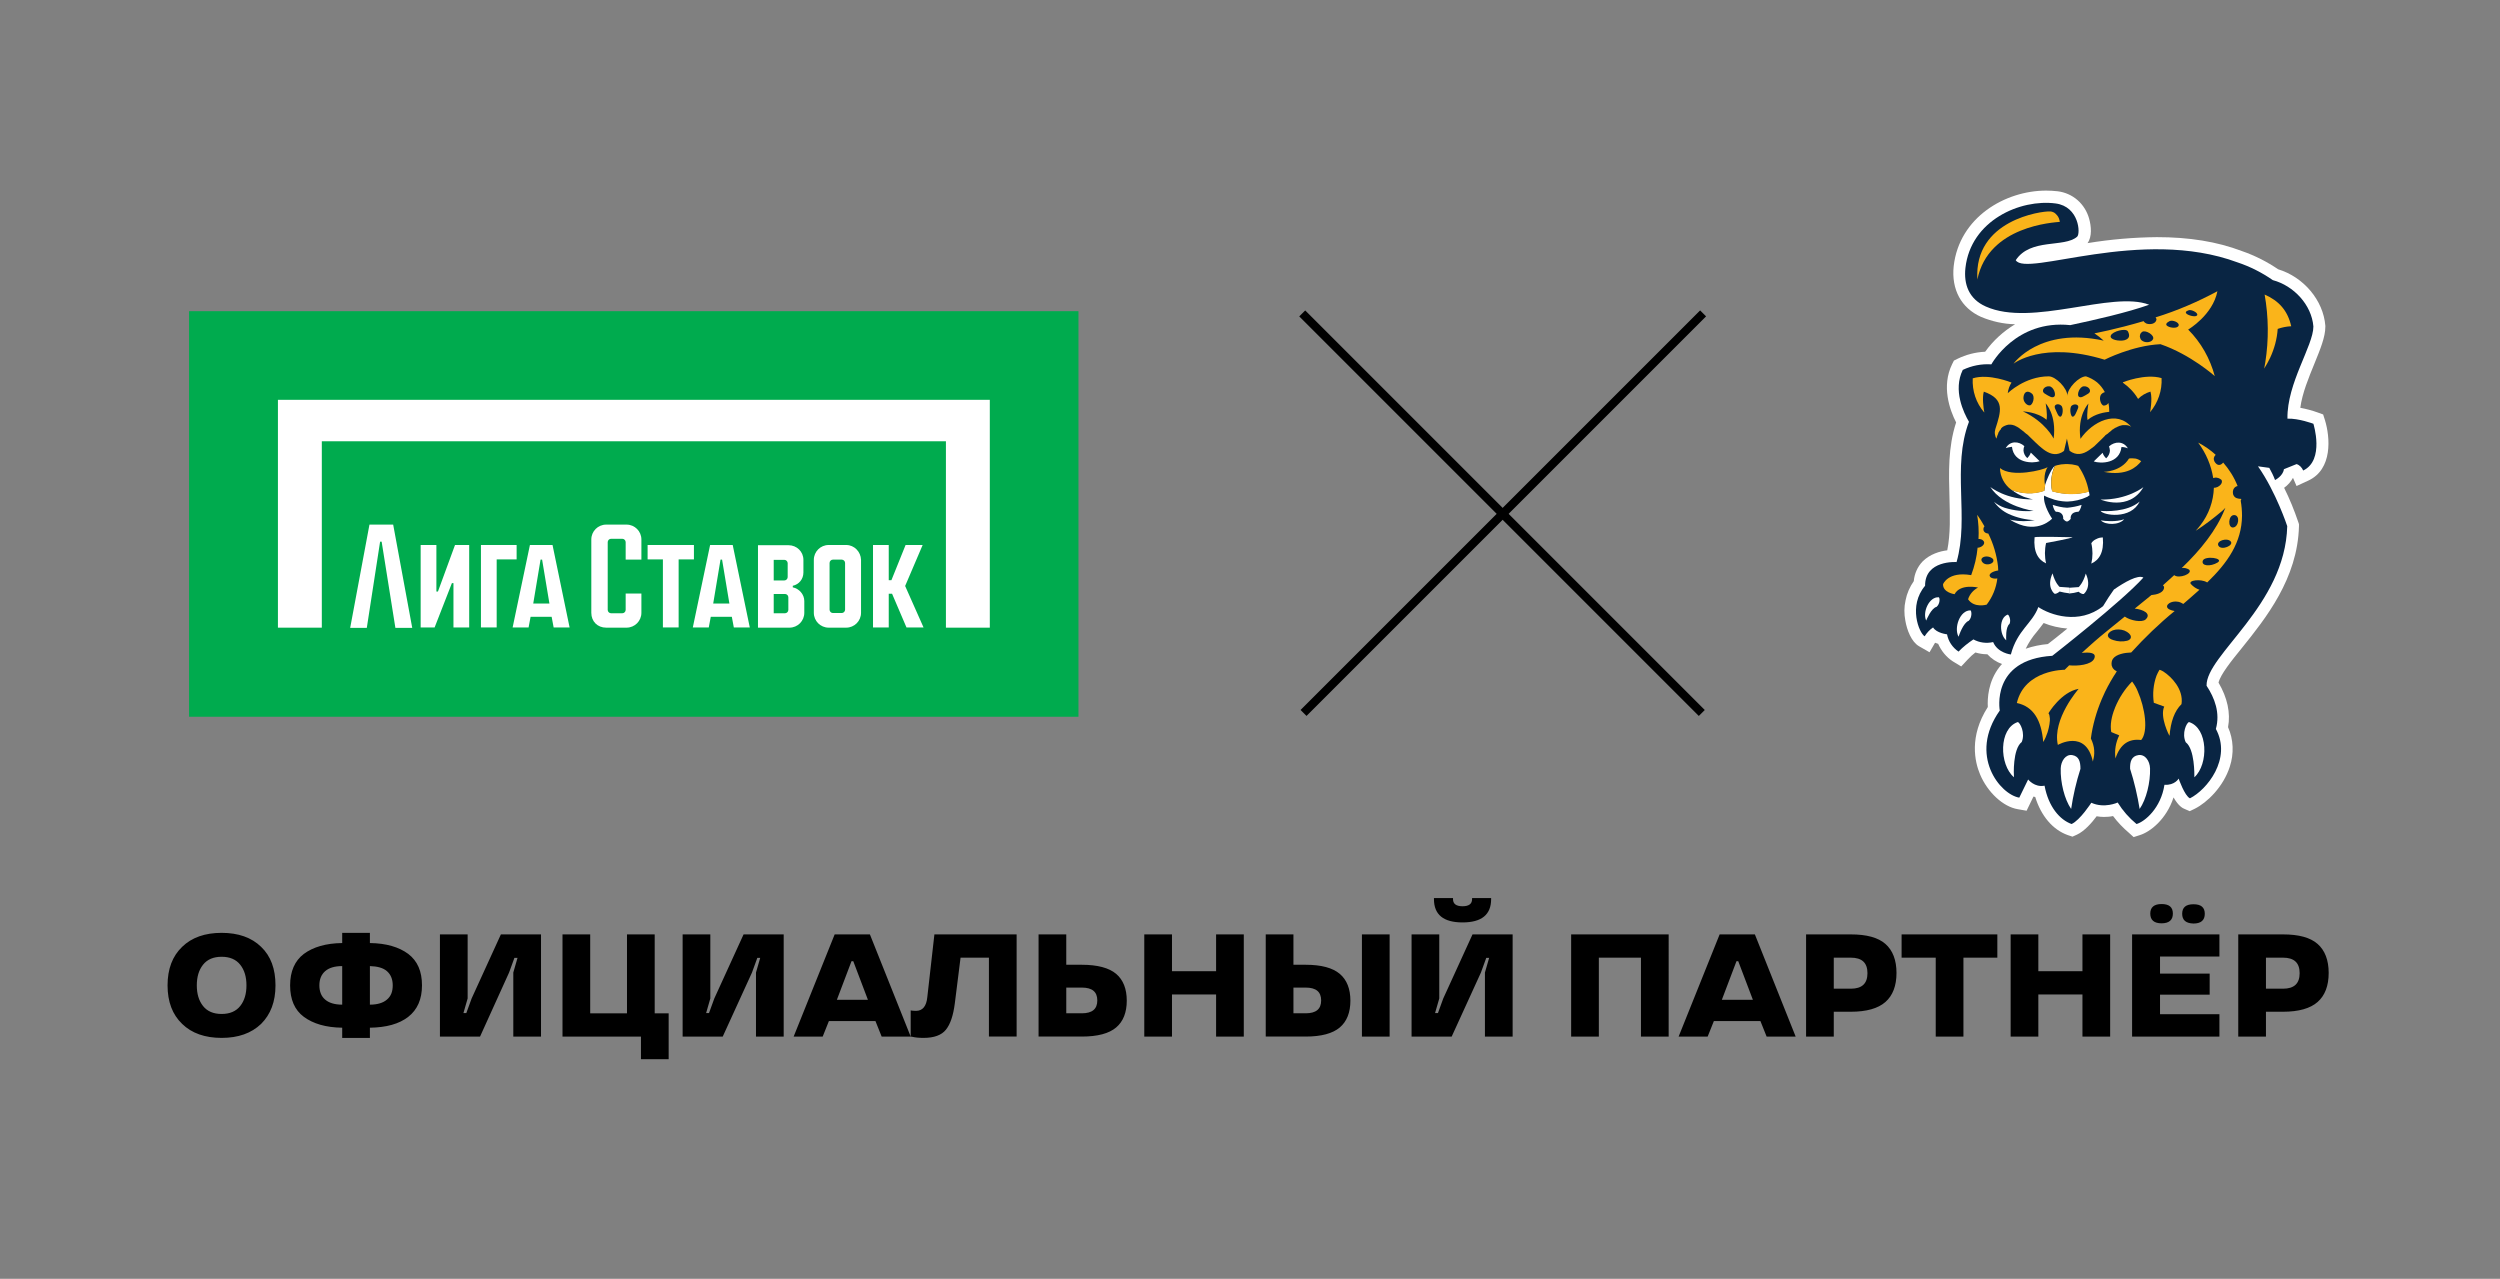 <?xml version="1.0" encoding="UTF-8"?> <!-- Generator: Adobe Illustrator 27.3.1, SVG Export Plug-In . SVG Version: 6.00 Build 0) --> <svg xmlns="http://www.w3.org/2000/svg" xmlns:xlink="http://www.w3.org/1999/xlink" id="Слой_1" x="0px" y="0px" viewBox="0 0 1128 577" style="enable-background:new 0 0 1128 577;" xml:space="preserve"><rect x="0" y="0" width="1128" height="577" fill="#808080" stroke="none"/> <style type="text/css"> .st0{fill:#00AB4E;} .st1{fill:#FFFFFF;} .st2{fill:#092543;} .st3{fill:#FAB41A;} </style> <g> <rect x="85.3" y="140.4" class="st0" width="401.3" height="183"></rect> <path class="st1" d="M282.7,236.7h-9.2c-3.7,0-6.7,3-6.7,6.7v33.1c0,3.9,2.8,6.7,6.7,6.7h9.2c3.7,0,6.7-3,6.7-6.7v-8.7h-7.1v7.4 c0,0.8-0.7,1.5-1.5,1.5h-5.1c-0.8,0-1.5-0.7-1.5-1.5v-30.6c0-0.8,0.7-1.5,1.5-1.5h5.1c0.8,0,1.5,0.7,1.5,1.5v7.9h7.1v-9.1 C289.4,239.7,286.4,236.7,282.7,236.7L282.7,236.7z"></path> <path class="st1" d="M313.2,245.9h-21v6.5h6.9v30.7h7.1v-30.7h6.9V245.9z"></path> <path class="st1" d="M197.6,266.9h-0.7v-21h-7.1v37.2h6.3l7.8-20h0.7v20h7.1v-37.2h-6.4L197.6,266.9z"></path> <path class="st1" d="M166.7,236.7l-8.7,46.6h7.5l6-38.9h0.7l6.2,38.9h7.6l-8.6-46.6L166.7,236.7L166.7,236.7z"></path> <path class="st1" d="M320.4,245.9l-7.8,37.2h7.2l0.9-4.8h9.5l0.9,4.8h7.2l-7.7-37.2H320.4L320.4,245.9z M321.8,272.3l3.3-19.8h0.7 l3.3,19.8H321.8L321.8,272.3z"></path> <path class="st1" d="M239.1,245.9l-7.8,37.2h7.2l0.9-4.8h9.5l0.9,4.8h7.2l-7.7-37.2H239.1L239.1,245.9z M240.6,272.3l3.3-19.8h0.7 l3.3,19.8H240.6L240.6,272.3z"></path> <path class="st1" d="M233.3,245.9h-16.3v37.2h7.1v-30.7h9v-6.5H233.3z"></path> <path class="st1" d="M381.8,245.9h-7.9c-3.7,0-6.7,3-6.7,6.7v23.9c0,3.7,3,6.7,6.7,6.7h7.9c3.7,0,6.7-3,6.7-6.7v-23.9 C388.4,249,385.5,245.9,381.8,245.9z M381.3,275.1c0,0.8-0.7,1.5-1.5,1.5h-4c-0.8,0-1.5-0.7-1.5-1.5V254c0-0.8,0.7-1.5,1.5-1.5h4 c0.8,0,1.5,0.7,1.5,1.5V275.1z"></path> <path class="st1" d="M416.3,245.9h-7.7l-6.4,15.9H401v-15.9h-7.1v37.2h7.1v-15.2h1.5l6.5,15.2h7.7l-8.3-18.7L416.3,245.9z"></path> <path class="st1" d="M357.7,265v-0.7l0,0c2.8-0.6,4.8-3,4.8-6v-5.7c0-3.7-3-6.6-6.7-6.6H342v37.2h14.2c3.7,0,6.7-3,6.7-6.7v-5.3 C362.9,268.2,360.6,265.6,357.7,265L357.7,265z M349.1,252.6h4.8c0.8,0,1.5,0.7,1.5,1.5v6.3c0,0.8-0.7,1.5-1.5,1.5h-4.8V252.6 L349.1,252.6z M355.7,275.2c0,0.8-0.7,1.5-1.5,1.5h-5.1V268h5.1c0.8,0,1.5,0.7,1.5,1.5V275.2L355.7,275.2z"></path> <path class="st1" d="M125.4,180.4v102.8h19.8v-84.1h281.6v84.1h19.8V180.4H125.4z"></path> </g> <g> <rect x="550.9" y="229.6" transform="matrix(0.707 -0.707 0.707 0.707 35 547.498)" width="255" height="3.8"></rect> <rect x="675.9" y="104" transform="matrix(0.707 -0.707 0.707 0.707 34.831 547.09)" width="3.8" height="255"></rect> </g> <g> <path class="st1" d="M960.6,375.8c-2.7-2.3-5.1-4.8-7.2-7.6c-1.3,0.3-2.7,0.4-4.1,0.4c-1.1,0-2.2-0.1-3.3-0.3 c-2.2,3-5.6,6.8-8.9,8.3l-2,0.9l-2.1-0.7c-6.8-2.4-12.1-8.7-14.7-17.2c-0.3-0.1-0.6-0.1-0.8-0.2l-3.1,6.4l-4-0.7 c-6.6-1.1-13.6-7.6-17-15.7c-2.4-5.7-5-17.1,3.5-30.4c-0.2-3.8,0.1-11.5,5.3-18.1c0.4-0.5,0.7-0.9,1.1-1.3 c-2.5-0.9-4.8-2.4-6.6-4.4h-0.2c-1.8,0-3.5-0.3-5.2-0.8c-1.2,0.9-2.4,2-3.4,3.1l-3,3.2l-3.8-2.3c-2.9-1.9-5.2-4.7-6.6-7.9 c-0.5-0.2-0.9-0.3-1.4-0.5l-2.5,4.3l-4.7-2.7c-3.5-2-5.5-7.4-6.2-11.5c-0.6-3.1-0.6-6.2,0.1-9.3c0.6-3.1,1.9-6,3.7-8.6 c0.3-3.4,1.7-6.5,4-8.9c3.3-3.3,7.8-4.6,11.1-5c1.5-7.5,1.2-15.5,1-23.9c-0.3-11.1-0.7-22.5,3-33.8c-2.9-5.7-6.7-16.3-1.8-26.3 l0.8-1.6l1.6-0.8c3.9-1.9,8.1-3,12.5-3.2c3.6-5,8.2-9.2,13.5-12.4c-5.3-0.1-10.5-1.3-15.3-3.3c-9-4-13.5-12.4-12.4-22.9 C884,98,904.8,86,923.2,86c1.7,0,3.4,0.1,5.2,0.3c3.3,0.4,6.5,1.8,9,4s4.3,5.1,5.2,8.3c1,3.5,1.4,8.2-0.7,11.1 c10.4-1.7,20.8-2.6,31.3-2.7c14.5,0,27.1,2,38.4,6.3c5.8,2,11.3,4.8,16.3,8.2c11.5,3.5,20.4,14,21.3,25.5v0.4 c0,4.7-2.3,10.2-4.9,16.6c-2.6,6.4-5.5,13.3-6.4,20c2.7,0.5,5.3,1.2,7.8,2.1l2.5,0.9l0.8,2.5c2.4,7.8,3.6,22.3-7.6,27.4l-5.2,2.4 l-1.6-3.7c-1,1.8-2.3,3.3-4,4.5c2.5,5,4.6,10.2,6.4,15.5l0.3,0.9v0.9c-0.6,23.7-15.1,41.7-25.7,54.9c-4.8,5.9-9.7,12-10.6,15.7 c4,6.8,5.5,13.7,4.3,20.1c2.5,5.6,2.7,12,0.8,17.8c-2.9,9.1-10.2,16.2-15.8,19L988,366l-2.3-1c-0.8-0.3-2.7-1.2-5-5.2 c-3.2,9.9-10.6,15.6-15.2,17l-2.8,0.9L960.6,375.8z M922.1,281.1c-1,1.4-2.1,2.7-3.1,4c-2,2.3-3.7,4.9-5,7.6 c3.2-1.1,6.6-1.8,10-2.1c1.7-1.3,4.9-3.8,8.8-7C929.1,283.3,925.5,282.5,922.1,281.1L922.1,281.1z"></path> <path class="st2" d="M1043.8,191.2c0,0-6.7-2.5-11.7-2.3c-0.3-16,11.7-32.9,11.7-41.6c-0.8-9.8-8.9-18.4-18.3-20.9 c-4.9-3.4-10.2-6.1-15.9-8l0,0c-43.6-16.2-95.4,6.8-100.1-1c6.7-10.1,21.9-5.5,27.7-10.6c1.6-1.4,0.9-13.6-9.7-15 c-15.9-2.1-38.3,7.6-40.7,29.1c-0.8,7.3,1.5,14,9.2,17.4c20.9,9.4,56.9-7.3,73.7-0.8c-9.9,3.5-23.9,6.7-35.6,9.2 c-24.6-2.6-35.6,17.7-35.6,17.7c-4.5-0.3-8.9,0.6-12.9,2.5c-4.5,9.2,0.4,19.3,2.8,23.4c-7.8,20.6,0.2,43.1-5.6,63.3 c0,0-14.3-1-14.2,10.7c-7.7,9.1-2.7,21.3-0.2,22.8c1-1.6,2.3-3,3.8-4c1.6,2.6,6.3,3.1,6.3,3.1c0.6,3.2,2.5,6,5.2,7.8 c2-2.1,4.3-3.9,6.7-5.5c2.7,1.5,5.9,1.9,8.9,1.2c2.1,5,8,5.6,8,5.6c2.9-11,9.7-14,12.4-21.4c5.2,3.5,18.3,8.2,29.2-0.4 c1.7-2.8,3.3-5.3,4.9-7.5c4.8-3.3,10.8-6.8,13.3-5.4c-9.7,10.8-41.1,35.3-41.1,35.3c-27.9,1.7-23.7,24.7-23.7,24.7 c-14.3,20.2,0.2,37.9,8.8,39.3l4-8.2c0,0,2.9,3.7,7.4,2.8c1.8,9.6,6.9,15.4,12.2,17.3c3.8-1.7,8.9-9.6,8.9-9.6 c5.9,2.7,11.9-0.1,11.9-0.1c2.3,3.7,5.1,6.9,8.5,9.7c3.8-1.1,11-7.2,12.6-17.7c4.7,0.3,6.4-2.8,6.4-2.8s2.7,7.8,5.1,8.9 c7.6-3.8,19-17.8,11.7-31.3c2-7.2-0.5-13.9-4.2-19.5c-0.3-13.9,35.5-36.2,36.4-72c0,0-5-15.3-13.2-27l5.1,0.7 c1,1.8,1.9,3.6,2.6,5.5c0,0,3.6-1.8,4-4.9l5.7-2.3c0.7,0.2,1.3,0.6,1.8,1.1s0.9,1.1,1.2,1.8C1049,207.6,1043.8,191.2,1043.8,191.2z "></path> <path class="st1" d="M942.8,223.5L942.8,223.5L942.8,223.5c0-0.3-0.1-0.7-0.2-1.3c0-0.1,0-0.2-0.1-0.4c-5.5,1.5-11.2,1.4-16.6-0.2 c-0.8-3.9-0.4-7.9,1.3-11.5c-1.9,1.6-4,7.2-4.4,8.5c-0.3,1.6-0.4,2.8-0.4,2.8c-4.8,1.7-10.1,1.5-14.8-0.4c0.3,0.2,0.6,0.4,0.9,0.6 l0.1,0.1c0.3,0.2,0.6,0.4,0.9,0.6c0.3,0.2,0.7,0.4,1,0.6l0.2,0.1c0.3,0.2,0.7,0.3,1,0.5l1.1,0.5l0.2,0.1c0.4,0.1,0.8,0.3,1.2,0.4 h0.1l1.3,0.4l0.3,0.1c0.4,0.1,0.9,0.2,1.4,0.3c-12.1,0.3-19.3-5.6-19.3-5.6c5.8,9,19.6,10.8,19.6,10.8c-4.4,0.4-8.9-0.1-13.1-1.4 c-1.8-0.6-3.4-1.5-4.8-2.7c1.7,2.4,4,4.3,6.6,5.5c3.7,1.7,7.7,2.6,11.8,2.8c-3.3,0.6-6.8,0.6-10.1,0c-0.4-0.1-0.8-0.2-1.2-0.3 c0.5,0.3,1,0.6,1.5,0.9c0.3,0.2,0.7,0.4,1,0.5c10.4,5.1,16.6-1.8,16.6-1.8s-4.2-6.1-3.6-10.4c0.4,0.2,0.7,0.4,1,0.5 c0.7,0.3,1.4,0.6,2.1,0.8c2.2,0.9,4.6,1.3,7,1.4h0.4c3.1-0.1,6.2-0.8,9.1-2.2C942.1,223.9,942.4,223.7,942.8,223.5L942.8,223.5z"></path> <path class="st1" d="M937.9,264.9l-4.3,0.3v2.6c1.4-0.1,2.9-0.4,4.3-0.8c0,0,1.2,1.2,2.3,1c0,0,3.8-2.9,0.9-9.2 C939.9,263.1,937.9,264.9,937.9,264.9z"></path> <path class="st1" d="M926.1,258.7c-2.9,6.4,0.9,9.2,0.9,9.2c1,0.2,2.3-1,2.3-1c1.4,0.4,2.8,0.6,4.3,0.8v-2.6l-4.3-0.3 C929.3,264.9,927.3,263.1,926.1,258.7z"></path> <path class="st1" d="M947.8,230.5c1,2,13.7,4.1,17.6-4.2C959.8,231.2,949.7,230.7,947.8,230.5z"></path> <path class="st1" d="M947.9,234.8c2.1,2.2,8.3,2.2,10.5-0.5C954.7,235.6,949.7,235.1,947.9,234.8z"></path> <path class="st1" d="M947.8,225.4c-0.1,0,12.9,5.5,19.3-5.6C967.1,219.8,959.9,225.6,947.8,225.4z"></path> <path class="st1" d="M943.6,245.1c0.7,3,0.7,6.2,0,9.2c3.5-1.6,5.8-5,5.2-11.8c-1,0-2,0.2-2.9,0.7 C944.9,243.6,944.1,244.3,943.6,245.1z"></path> <path class="st1" d="M869.1,280c0.2-0.5,2.3-5.6,4.7-6.2c1.6-1.4,1.5-4,1-4.3C870.5,269.1,867.3,276.2,869.1,280z"></path> <path class="st1" d="M957.2,201.7c1,0,2,0.2,2.9,0.6c-2-3.4-5.9-3.2-8.5-0.9c0.2,0.7,0.4,1.4,0.4,2c-0.1,1.3-0.7,2.5-1.7,3.4 c-0.7-0.7-1.3-1.5-1.6-2.5c-2.1,2-4,3.9-4,3.9C947.8,209.3,956.4,209.2,957.2,201.7z"></path> <path class="st1" d="M889.1,275.4c-4.8-0.1-7.6,7.9-5.4,11.9c0.2-0.6,2.1-6.3,4.6-7.2C889.9,278.5,889.6,275.7,889.1,275.4z"></path> <path class="st1" d="M935.1,242.4c0,0-16.6-0.4-17.1,0c-0.6,6.8,1.7,10.2,5.2,11.8c-0.7-3-0.7-6.2,0-9.2 C923.2,245,935.2,242.8,935.1,242.4z"></path> <path class="st1" d="M905.9,277.3c-4,1.4-3.8,9-0.7,11.6c0-0.6-0.4-5.9,1.5-7.4C907.5,279.7,906.4,277.4,905.9,277.3z"></path> <path class="st1" d="M907.8,201.6c0.8,7.5,9.4,7.6,12.5,6.5c0,0-1.9-1.8-4-3.9c-0.3,1-0.9,1.8-1.6,2.5c-1-0.9-1.6-2.1-1.7-3.4 c0-0.7,0.1-1.4,0.4-2c-2.5-2.3-6.5-2.5-8.4,0.9C905.8,201.9,906.8,201.7,907.8,201.6L907.8,201.6z"></path> <path class="st1" d="M987.7,325.8c-1.1,0.2-3.4,5.1-1.5,9.1c4.1,3.1,3.9,14.6,3.9,15.8C996.6,344.8,996.3,328.5,987.7,325.8z"></path> <path class="st1" d="M910.4,325.8c-8.6,2.9-8.4,19.2-1.7,24.9c-0.1-1.2-0.6-12.7,3.5-15.9C913.9,330.8,911.5,326,910.4,325.8z"></path> <path class="st1" d="M938.7,346.9c-1.9,5.9-3.3,12-4.2,18.1c-3-4.3-4.9-12-4.7-18.3c0.1-3.3,2.2-6.5,5.2-6S938.7,343.6,938.7,346.9 z"></path> <path class="st1" d="M961.1,346.9c1.9,5.9,3.3,12,4.3,18.1c3-4.3,4.9-12,4.7-18.3c-0.1-3.3-2.2-6.5-5.3-6S961,343.7,961.1,346.9z"></path> <path class="st1" d="M930.9,234.1c0,0,0.9,1.2,1.7,1.2s1.7-1.2,1.7-1.2s-0.6-3.1,3.5-3.2c1-0.8,1.4-3.1,1.4-3.1 c-2.1,0.7-4.3,1.1-6.5,1.3c-2.2-0.1-4.4-0.6-6.5-1.3c0,0,0.3,2.2,1.4,3.1C931.4,230.9,930.9,234.1,930.9,234.1z"></path> <path class="st3" d="M933.1,209.4c-0.4,0-0.6,0-0.6,0s-0.2,0-0.7,0c-1.2,0-2.4,0.2-3.6,0.5c-0.3,0.1-0.7,0.2-1,0.3 c-1.7,3.6-2.1,7.6-1.3,11.5c5.4,1.6,11.2,1.7,16.6,0.2c-0.7-4.2-2.4-8.2-4.8-11.7c-0.4-0.1-0.7-0.2-1-0.3 C935.5,209.6,934.3,209.4,933.1,209.4L933.1,209.4z"></path> <path class="st3" d="M922.4,221.5c0,0,0.1-1.2,0.4-2.8c-0.1,0.2-0.1,0.2-0.1,0.2s-1-5,1.2-8.1c-2.1,1.3-16.1,4.8-21.5,0.4 c0,1.9,0.5,3.8,1.4,5.5s2.2,3.2,3.7,4.3C912.3,223,917.6,223.2,922.4,221.5L922.4,221.5z"></path> <path class="st3" d="M901.6,257.4c0-0.7-0.1-1.3-0.1-1.9c-0.6-5.1-2.1-10.2-4.4-14.8c-0.3,0-0.7,0-1-0.2c-0.3-0.1-0.6-0.3-0.8-0.6 c-0.3-0.3-0.4-0.8-0.4-1.2s0.2-0.9,0.5-1.2c-0.6-1-1.1-1.9-1.6-2.7c-1-1.6-1.7-2.5-1.7-2.5c0.6,3.6,0.8,7.3,0.6,10.9 c0.2,0,0.4,0,0.6,0c0.6,0.1,1.1,0.3,1.5,0.7c1.3,1.2-0.3,2.9-2.1,3.2h-0.4c-0.4,4.3-1.4,8.4-2.9,12.4c-10.5-1.8-12.7,4.1-12.7,4.1 c-0.1,3.8,5.2,4.5,5.2,4.5c2.6-4.9,10.6-3,10.6-3c-2.1,1.1-3.8,3-4.5,5.3c2.8,4.1,8.4,2.4,8.4,2.4c2.6-3.4,4.3-7.5,4.8-11.8 c-1.3,0.2-2.7,0-3.3-0.8C897,258.9,899.3,257.7,901.6,257.4z M894.4,253.6c-1.2-1.6,0.5-2.7,2.4-2.5c0.8,0.1,1.6,0.4,2.2,0.9 c0.2,0.2,0.4,0.4,0.4,0.7c0.1,0.3,0,0.5-0.1,0.8C898.6,254.7,895.7,255.3,894.4,253.6L894.4,253.6z"></path> <path class="st3" d="M1021.8,132.9c1.8,10.1,1.9,20.4,0.3,30.6c-0.3,1.8-0.5,2.8-0.5,2.8c1-1.6,1.9-3.2,2.7-4.9 c1.9-4.1,3.1-8.5,3.4-13c2-0.7,4-1.1,6.1-1.2C1032.2,140.1,1028.2,135.7,1021.8,132.9z"></path> <path class="st3" d="M929.4,100.1c-0.2-1.1-0.5-2.1-1.2-2.9c-0.4-0.5-0.9-1-1.4-1.3c-0.6-0.3-1.2-0.5-1.9-0.5 c-3.6-0.2-34.4,3.8-32.7,30.7C897.1,101.8,926.8,100.4,929.4,100.1z"></path> <path class="st3" d="M908.5,164.1c0,0,13.1-10.4,41.1-1.8c0,0,12.5-6.4,25.2-7c13.7,4.7,24.5,14.4,24.5,14.4 c-2.1-7.9-6.2-15.2-12-21c0,0,11.1-6.5,13.2-17.3c-8.9,4.8-18.2,8.8-27.9,11.8c0.1,0.1,0.2,0.3,0.3,0.5s0.1,0.4,0.1,0.5 c-0.3,1.9-2.8,2.4-4.5,1.8c-0.5-0.2-1-0.6-1.3-1.1c-12.5,3.7-22.2,5.5-22.2,5.5c1.5,1,2.9,2.1,4.2,3.3 C920.3,147.4,908.5,164.1,908.5,164.1z M987.5,140c1.1-0.5,4.2,1,3.9,2.1s-3.2,0.5-4.5-0.3C985.7,141,986.3,140.4,987.5,140 L987.5,140z M978.9,144.9c1.3-0.7,4.6,0.6,4.1,2s-3.6,1.1-4.9,0.3C976.8,146.5,977.5,145.6,978.9,144.9L978.9,144.9z M966.6,149.7 c1.6-0.9,5.5,1.5,4.9,3.2c-0.6,1.6-3.2,1.9-4.7,1c-0.4-0.2-0.7-0.5-0.9-0.8c-0.2-0.4-0.3-0.8-0.4-1.2c0-0.4,0.1-0.8,0.2-1.2 C965.9,150.3,966.2,150,966.6,149.7L966.6,149.7z M952.4,151.4c0.7-1.9,6.8-3.5,7.7-1.9c0.9,1.7,0.9,3.3-1.5,4 C956.3,154.1,951.6,153.3,952.4,151.4L952.4,151.4z"></path> <path class="st3" d="M902.9,193.3l0.3-0.3l0.2-0.2l0.4-0.3l0.2-0.1c0.2-0.1,0.4-0.2,0.6-0.3c0.3-0.1,0.5-0.2,0.8-0.3l0,0 c0.3-0.1,0.5-0.1,0.8-0.2c0.3,0,0.5,0,0.8,0h0.1c0.2,0,0.5,0,0.7,0.1h0.1c0.2,0,0.5,0.1,0.7,0.2h0.1c0.2,0.1,0.5,0.2,0.7,0.3 l0.1,0.1c0.2,0.1,0.5,0.2,0.7,0.3l0.1,0.1l0.7,0.4l0.1,0.1l0.6,0.5l0.2,0.1l0.6,0.5l0.2,0.1l0.6,0.5l0.2,0.2l0.6,0.5 c0.1,0.1,0.2,0.2,0.3,0.2l0.5,0.4c0.1,0.1,0.3,0.2,0.4,0.4c2,1.9,4,4,6,5.6c0.2,0.1,0.3,0.2,0.5,0.4c2.6,2,5.4,3.1,8.3,1.6 c0.2-0.1,0.3-0.2,0.5-0.3s0.5-0.3,0.7-0.5l1.3-5.5l1.2,5.5c3.1,2.3,6,1.6,8.8-0.3l0.4-0.3c0.1-0.1,0.3-0.2,0.4-0.3l0.4-0.3l0.4-0.3 l0.4-0.3l0.4-0.3l0.4-0.4c1-0.9,1.9-1.9,2.9-2.8l0.7-0.7l0.1-0.1l0.7-0.7v-0.1l1.1-0.8h0.1l0.7-0.7h0.1c0.2-0.2,0.5-0.4,0.7-0.6 l0.1-0.1l0.7-0.6h0.1l0.7-0.5h0.1c0.2-0.2,0.5-0.3,0.7-0.4h0.1c0.2-0.1,0.5-0.3,0.7-0.4h0.1c0.2-0.1,0.5-0.2,0.7-0.3h0.1 c0.2-0.1,0.5-0.1,0.7-0.2h0.1c0.2-0.1,0.5-0.1,0.8-0.1h0.1c0.3,0,0.5,0,0.8,0h0.1c0.3,0,0.5,0.1,0.8,0.1l0,0h0.1 c0.2,0.1,0.4,0.1,0.6,0.2c0.2,0.1,0.4,0.2,0.6,0.3l0,0c0.2,0.1,0.4,0.2,0.5,0.4c-6.7-8.1-17.7-2.6-23.1,5.2 c-1.5-10.7,3.6-15.9,3.6-15.9s-0.9,4.9-0.4,7.4c3.4-2.9,7.9-3.5,9.8-3.7c0-1.4-0.1-2.7-0.4-4c-0.2,0.4-0.5,0.7-0.9,0.9 s-0.8,0.3-1.2,0.3c-1.4-0.2-2.5-3.9-0.9-5.3c0.4-0.4,0.9-0.6,1.4-0.8c-0.9-1.7-2.1-3.2-3.5-4.4c-1.5-1.2-3.2-2.1-5-2.7 c-3.1,0-8.4,5.3-8.4,8.8c0-3.5-5.3-8.8-8.4-8.8c-10.8,0-18.5,7.6-18.5,7.6c0.2-1.7,0.8-3.4,1.7-4.8c0,0-10.2-4.2-17.5-1.9 c-0.3,5.6,1.5,11.1,5.2,15.4c0,0,0-0.1,0-0.3s0-0.2-0.1-0.3c-0.2-1.5-0.9-6-0.1-8.8c9.6,3.4,7.8,8.8,5.2,16.9 c-0.2,0.7-0.3,1.5-0.2,2.2s0.3,1.5,0.7,2.1c0.1-0.5,0.3-1.1,0.5-1.6c0.1-0.2,0.2-0.5,0.3-0.7v-0.1l0.2-0.5c0,0,0-0.1,0.1-0.1 c0.1-0.2,0.2-0.3,0.3-0.5s0.2-0.4,0.4-0.5l0.1-0.1C902.8,193.7,902.9,193.5,902.9,193.3L902.9,193.3z M940.2,174.3 c2.2-0.2,3.9,2.1,2,3.3c-2,1.2-3.4,2.2-4.3,1.3C937,178,938.3,174.4,940.2,174.3L940.2,174.3z M934.8,183c1.4-1.1,3.5-0.4,2.8,1.2 c-0.7,1.7-1.5,4-2.5,3.8C934.2,187.8,933.6,183.9,934.8,183L934.8,183z M930,183c1.2,1,0.7,4.8-0.3,5s-1.7-2.1-2.5-3.8 C926.5,182.5,928.7,181.8,930,183L930,183z M924.6,174.3c2,0.1,3.2,3.7,2.3,4.6c-0.9,0.9-2.3-0.1-4.3-1.3 C920.7,176.4,922.4,174.1,924.6,174.3L924.6,174.3z M913,179.1c0.3-2.4,1.9-3.1,3.8-1.5c1.6,1.4,0.4,5.1-0.9,5.3 S912.7,181.3,913,179.1L913,179.1z M923.4,189.4c0.5-2.5-0.4-7.4-0.4-7.4s5,5.1,3.6,15.9c0,0-3.6-7.5-13.9-12.3 C912.7,185.7,919,185.7,923.4,189.4L923.4,189.4z"></path> <path class="st3" d="M1011.2,225.1c-0.7,0-1.3-0.1-1.9-0.3c-2.6-0.8-2.4-5,0.3-5.5c-1.5-3.9-3.8-7.5-6.5-10.6c-1,1.3-2.7,1.8-4-0.6 c-0.2-0.5-0.3-1-0.2-1.5s0.4-1,0.8-1.4c-2.4-2.2-5-4-7.9-5.5c3.5,4.7,5.9,10.2,6.8,16c0.6-0.2,1.3-0.3,1.9-0.1 c0.6,0.1,1.2,0.4,1.7,0.8c1.2,1.3-0.9,3.7-3.3,3.7c-0.2,6.1-2.3,12-6.1,16.9c-1.2,1.6-2.1,2.4-2.1,2.5c4.2-2.7,8.2-5.8,12-9 c0.5-0.5,1-0.9,1.4-1.4c-0.1,0.2-0.2,0.5-0.3,0.7c-3.8,9.5-10.8,18.2-19.4,26.5c1.1-0.2,2.3,0.1,3.3,0.7c1.9,1.8-4.6,4.3-6.7,2.5 c-1.7,1.5-3.4,3.1-5.1,4.6c0.6,0.4,0.7,1,0.3,1.9c-0.7,1.5-3,2.3-5.5,2.5c-2.5,2-5,4.1-7.5,6.1c3.8,0.4,7.7,2.3,4.9,4.9 c-1.6,1.5-7,0.5-9.4-1.3c-1.9,1.6-3.9,3.1-5.8,4.7c-3.6,2.9-7.1,5.8-10.4,8.8c-1,1-2.2,1.9-3.2,2.9c3.7-0.4,6.8-0.1,5.6,2.6 c-1.3,2.8-7.5,3.4-11.3,3c-0.7,0.7-1.4,1.4-2,2c0,0-18.1-0.1-21.6,15c7.6,1.6,11.1,7.9,11.9,17.6c0.8-1.3,1.4-2.7,1.9-4.2l0,0 c0.1-0.3,0.2-0.7,0.3-1c0.1-0.4,0.2-0.8,0.3-1.2c0.3-1.1,0.4-2.2,0.5-3.3c0-0.2,0-0.5,0-0.7c0-0.1,0-0.1,0-0.2c0-0.2,0-0.4-0.1-0.6 c0-0.1,0-0.1,0-0.2c0-0.2-0.1-0.4-0.1-0.5c0-0.2,0-0.2,0-0.2l-0.2-0.5c0,0,0-0.1-0.1-0.1c0-0.1-0.1-0.2-0.1-0.3 c0-0.1,5.7-9.6,13.6-11c0,0-12,13.6-9.4,25.3c0,0,12.6-7.3,15.8,7.5c0.1-0.2,0.1-0.3,0.1-0.5c0.4-1.4,0.6-2.8,0.5-4.2 c0-0.1,0-0.2,0-0.3c-0.1-1.9-0.7-3.7-1.5-5.4c0.8-6.1,2.5-12,4.9-17.7c0.1-0.3,0.3-0.6,0.4-0.9c1.4-3.3,3.1-6.4,5-9.5 c0.5-0.7,0.9-1.4,1.4-2.2c-0.6-0.3-1.1-0.6-1.5-1.1c-0.4-0.4-0.6-0.9-0.8-1.5c-0.1-0.5-0.1-1.1,0-1.7c0.1-0.5,0.3-1,0.6-1.4 c1.5-2,5.1-2.7,8.2-2.8c6.1-6.7,12.6-13,19.6-18.7c-1.7-0.3-3.2-0.9-3.4-1.8c-0.4-1.6,3-3.4,6.2-2c0.4,0.2,0.8,0.4,1.1,0.6 c2.5-2.2,5-4.3,7.3-6.4c-1.5-0.5-2.8-1.4-3.9-2.6c-1.3-1.7,4.5-2.4,7.2-0.8l0.2,0.1c9.1-8.8,15.6-18,15.7-30.1 c0-2.3-0.2-4.6-0.6-6.8C1011.3,225.4,1011.3,225.2,1011.2,225.1z M959.8,289.1c-2.1,0.5-4.2,0.4-6.3-0.3c-1.3-0.4-2.2-1-2.4-1.8 c-0.2-1,0.7-2,2.2-2.6c1.7-0.6,3.5-0.5,5.2,0.1C962.3,286.1,962.1,288.5,959.8,289.1L959.8,289.1z M1000.6,253.8 c-3.3,2-7.5,1.6-6.7-0.8C994.7,250.6,1003.7,251.8,1000.6,253.8L1000.6,253.8z M1001,246.3c-1.4-2.2,3.9-3.9,5.5-2 C1008,246.1,1002.4,248.5,1001,246.3L1001,246.3z M1007.6,238c-2.5,0.3-2.3-5.7,0.5-5.6C1010.9,232.5,1010.1,237.8,1007.6,238 L1007.6,238z"></path> <path class="st3" d="M960.6,206.9c-3.7,6-11.4,6-11.4,6c10.3,2,14.9-2.2,16.9-4.8c-0.8-0.6-1.6-1-2.6-1.2 C962.5,206.8,961.5,206.7,960.6,206.9L960.6,206.9z"></path> <path class="st3" d="M962,307.5c-3.3,3.4-5.9,7.4-7.7,11.8c0,0.1-0.1,0.2-0.1,0.3c-1.5,3.7-2.2,7.5-1.6,10.7l1.9,0.8l1.7,0.7 c-1.6,3.2-2.2,6.9-1.7,10.4c2.2-6.7,6.3-9,11.6-8.3c3.3-3.8,1.8-14.4-1.6-22.1C963.9,310.3,963,308.8,962,307.5L962,307.5z"></path> <path class="st3" d="M976.4,303.2c-1.2-0.8-2.1-1.1-2.1-0.9c-0.5,0.8-0.9,1.7-1.3,2.6c-1.4,3.9-1.8,8.1-1.2,12.2l4.7,1.7 c-2.1,4.6,2.2,13.1,2.4,13.2c0.5-6.3,2.2-11.2,5.4-14.3C985.3,310.9,979.6,305.3,976.4,303.2z"></path> <path class="st3" d="M975.3,170.6c-7.4-2.2-17.5,1.9-17.5,1.9s0.1,0.1,0.2,0.3c2.7,1.9,5,4.3,6.7,7.2c1.6-1.6,3.5-2.7,5.6-3.3 c1,3.5-0.2,9.3-0.2,9.3C973.7,181.7,975.6,176.2,975.3,170.6L975.3,170.6z"></path> </g> <g> <path d="M117.8,427.2c4.4,4.2,6.5,10,6.5,17.4s-2.2,13.1-6.5,17.4c-4.4,4.2-10.3,6.3-17.8,6.3s-13.5-2.1-17.8-6.3 c-4.4-4.2-6.6-10-6.6-17.4s2.2-13.2,6.6-17.4c4.3-4.2,10.3-6.3,17.8-6.3C107.5,420.9,113.5,423,117.8,427.2z M100,457.5 c3.7,0,6.5-1.2,8.4-3.6s2.8-5.5,2.8-9.3s-0.9-6.9-2.8-9.3s-4.7-3.6-8.4-3.6c-3.7,0-6.5,1.2-8.4,3.6s-2.8,5.5-2.8,9.3 s0.9,6.9,2.8,9.3S96.3,457.5,100,457.5z M166.9,420.9v4.6c7.4,0.1,13.1,1.8,17.3,4.9c4.2,3.2,6.2,7.9,6.2,14.2 c0,6.3-2.1,11-6.2,14.2c-4.1,3.2-9.9,4.8-17.3,4.9v4.6h-12.5v-4.6c-7.4-0.1-13.1-1.8-17.3-4.9s-6.2-7.9-6.2-14.2 c0-6.3,2.1-11.1,6.2-14.2c4.2-3.1,9.9-4.8,17.3-4.9v-4.6H166.9z M166.9,435.9v17.4c3.4,0,6-0.8,7.7-2.3c1.8-1.5,2.6-3.6,2.6-6.4 s-0.9-4.9-2.6-6.4C172.9,436.7,170.3,436,166.9,435.9z M154.4,453.3v-17.4c-3.4,0-6,0.8-7.7,2.3s-2.6,3.6-2.6,6.4s0.9,5,2.6,6.4 C148.4,452.5,151,453.3,154.4,453.3z M232.1,432.2l-2.4,6.6l-13.1,28.9h-18.1v-46.1H211v28.9l-1.9,6.6h1.3l2.4-6.6l13.2-28.9h18.1 v46.1h-12.5v-28.9l1.9-6.6H232.1z M301.7,477.9h-12.5v-10.2h-35.4v-46.1h12.5v35.6h16.6v-35.6h12.5v35.6h6.3V477.9z M341.7,432.2 l-2.4,6.6l-13.2,28.9H308v-46.1h12.5v28.9l-1.9,6.6h1.3l2.4-6.6l13.2-28.9h18.1v46.1h-12.5v-28.9l1.9-6.6H341.7z M376.6,421.6h15.9 l18.4,46.1h-13.1l-2.8-7h-21l-2.8,7h-13.1L376.6,421.6z M377.6,451.1h14l-6.6-17.4h-0.8L377.6,451.1z M411.6,467.8l-0.7-0.1v-11.8 c0.5,0.1,1.3,0.2,2.4,0.2c3,0,4.7-2.1,5.1-6.2l3.2-28.3h37.1v46.1h-12.5v-35.6h-12.8l-2.6,20.7c-0.7,5.4-2,9.3-4,11.8 s-5.4,3.7-10.1,3.7C414.5,468.3,412.8,468.1,411.6,467.8z M468.6,421.6h12.5v13.7h7c7.1,0,12.3,1.4,15.5,4.1s4.8,6.8,4.8,12.1 s-1.6,9.4-4.8,12.1c-3.2,2.7-8.3,4.1-15.5,4.1h-19.5V421.6z M481.1,457.2h7c4.7,0,7-1.9,7-5.8s-2.3-5.8-7-5.8h-7V457.2z M561.2,467.7h-12.5v-19h-19.9v19h-12.5v-46.1h12.5v16.6h19.9v-16.6h12.5V467.7z M614.5,421.6H627v46.1h-12.5V421.6z M571.1,421.6 h12.5v13.7h5.5c7.1,0,12.2,1.4,15.4,4.1s4.8,6.8,4.8,12.1s-1.6,9.4-4.8,12.1s-8.3,4.1-15.4,4.1h-18V421.6z M583.6,457.2h5.5 c4.7,0,7-1.9,7-5.8s-2.3-5.8-7-5.8h-5.5V457.2z M672.8,405.2v0.5c0,7-4.3,10.5-12.9,10.5c-8.6,0-12.9-3.5-12.9-10.5v-0.5h8.6v0.5 c0,2.1,1.4,3.2,4.3,3.2c2.9,0,4.3-1.1,4.3-3.2v-0.5H672.8z M670.6,432.2l-2.4,6.6L655,467.7h-18.1v-46.1h12.5v28.9l-1.9,6.6h1.3 l2.4-6.6l13.2-28.9h18.1v46.1H670v-28.9l1.9-6.6H670.6z M752.9,467.7h-12.5v-35.6h-19v35.6h-12.5v-46.1h44V467.7z M775.9,421.6 h15.9l18.4,46.1h-13.1l-2.8-7h-21l-2.8,7h-13.1L775.9,421.6z M776.9,451.1h14l-6.6-17.4h-0.8L776.9,451.1z M835.1,456.5h-7.7v11.2 h-12.5v-46.1h20.2c7.1,0,12.3,1.4,15.6,4.3s5,7.3,5,13.1s-1.7,10.2-5,13.1C847.4,455,842.2,456.5,835.1,456.5z M827.4,446.1h7.7 c5,0,7.5-2.3,7.5-7s-2.5-7-7.5-7h-7.7V446.1z M873.4,432.1H858v-10.5h43.2v10.5h-15.3v35.6h-12.5V432.1z M952.1,467.7h-12.5v-19 h-19.9v19h-12.5v-46.1h12.5v16.6h19.9v-16.6h12.5V467.7z M1001.3,467.7H962v-46.1h39.4v10h-26.8v7.7H997v9.5h-22.4v8.8h26.8v10.1 H1001.3z M975.3,407.9c3.4,0,5.1,1.4,5.1,4.3s-1.7,4.4-5.1,4.4c-3.4,0-5.1-1.5-5.1-4.4C970.2,409.4,971.9,407.9,975.3,407.9z M984.6,412.3c0-2.9,1.7-4.3,5.1-4.3c3.4,0,5.1,1.4,5.1,4.3s-1.7,4.4-5.1,4.4C986.3,416.6,984.6,415.2,984.6,412.3z M1030.1,456.5 h-7.7v11.2h-12.5v-46.1h20.2c7.1,0,12.3,1.4,15.6,4.3c3.3,2.9,5,7.3,5,13.1s-1.7,10.2-5,13.1C1042.4,455,1037.2,456.5,1030.1,456.5 z M1022.4,446.1h7.7c5,0,7.5-2.3,7.5-7s-2.5-7-7.5-7h-7.7L1022.4,446.1L1022.4,446.1z"></path> </g> </svg> 